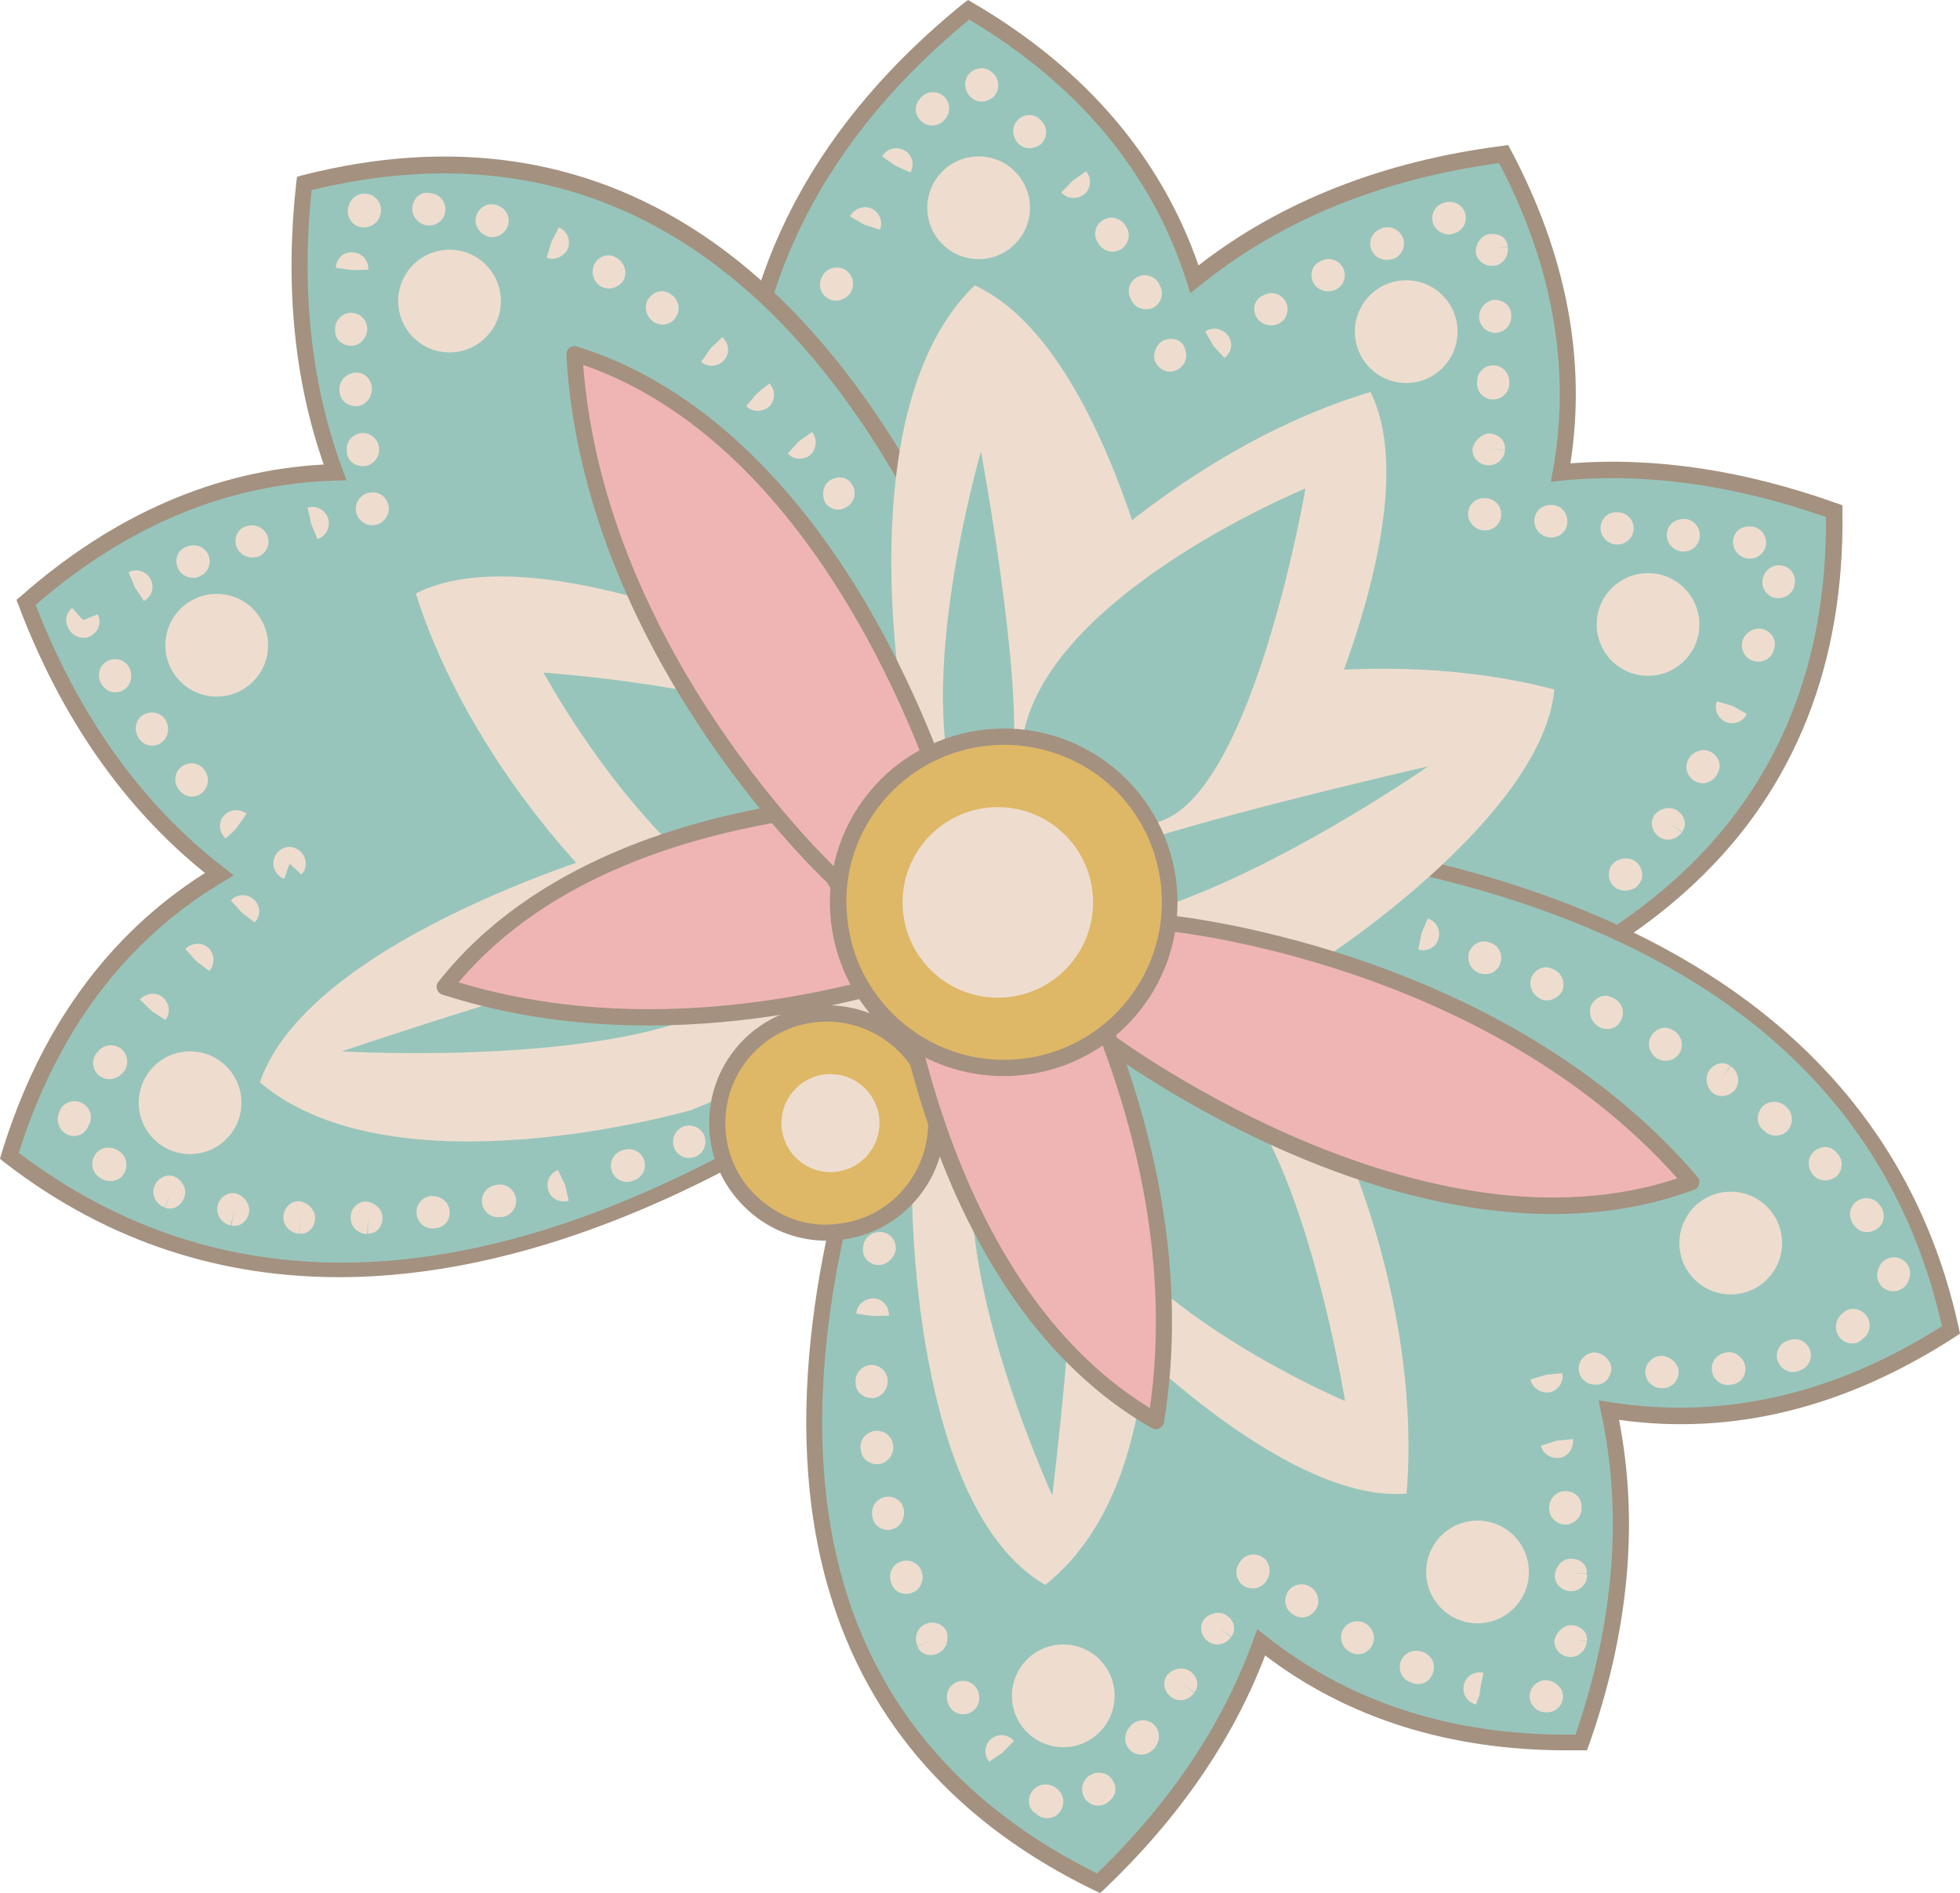 <?xml version="1.0" encoding="UTF-8"?><svg xmlns="http://www.w3.org/2000/svg" xmlns:xlink="http://www.w3.org/1999/xlink" height="482.9" preserveAspectRatio="xMidYMid meet" version="1.0" viewBox="0.0 0.0 500.1 482.9" width="500.1" zoomAndPan="magnify"><g><g><g id="change1_1"><path d="M467.9,130.4c-25.7-9.2-48.9-11.9-69.8-9.9c4.4-24.6,1.1-51.8-14.6-81.2c-33.7,4.4-59.3,16.1-78.9,32 c-8.3-26.1-25.8-50.1-57.6-68.7c-115,93.2-28.4,224.1-1.1,259.8c-3.3,8.2-4.8,13.1-4.8,13.1S470.6,292.1,467.9,130.4z" fill="#98c5bb"/></g><g id="change2_2"><path d="M258.9,277.9c-11,0-17.8-0.5-17.9-0.5l-2.6-0.2l0.8-2.5c0.1-0.2,1.5-4.7,4.5-12.2 c-15.4-20.4-42-60.7-52.4-108.2c-13.5-61.6,4.9-113.2,54.6-153.5L247,0l1.2,0.7c28.6,16.7,48,39.3,57.6,67 c21-16.3,47.1-26.6,77.6-30.5l1.4-0.2l0.7,1.3c14.2,26.7,19.3,53.6,15.2,79.9c21.6-1.7,44.5,1.8,68,10.2l1.4,0.5l0,1.4 c0.6,38.8-12,70.8-37.6,94.9c-33.6,31.8-83.9,44.2-120.2,49.1C291,277.3,272,277.9,258.9,277.9z M244,273.5 c18.5,0.9,127.9,3.4,185.6-51.2c24.4-23,36.6-53.4,36.3-90.4c-23.4-8.2-46.1-11.4-67.5-9.3l-2.7,0.3l0.5-2.7 c4.7-25.8,0.1-52.3-13.7-78.6c-30.2,4.1-55.9,14.7-76.4,31.3l-2.4,1.9l-0.9-2.9C294,44.2,275.3,21.7,247.3,5 c-111.3,91.5-28,219,0.3,256l0.7,0.9l-0.4,1.1C246.1,267.6,244.8,271.3,244,273.5z" fill="#a49180"/></g></g><g><g id="change1_3"><path d="M410.4,359.7c27,4.3,56.4-0.5,87.3-20.5C466,193.3,253,212.7,253,212.7S134.7,410,280.3,480.4 c21-19.9,34-40.7,41.5-61.4c20.3,16.2,46.9,26.2,81.6,25.5C414.7,412.4,415.8,384.3,410.4,359.7z" fill="#98c5bb"/></g><g id="change2_7"><path d="M280.7,482.9l-1.3-0.6c-35-16.9-57.8-42.6-67.8-76.3c-13.2-44.3-1.7-94.8,10.3-129.4 c12.9-37.4,29.2-64.7,29.4-65l0.5-0.9l1.1-0.1c2.1-0.2,215.2-17.9,246.9,128.2l0.3,1.4l-1.2,0.8c-27.8,18-56.6,25.3-85.8,21.2 c5.1,26.2,2.5,54.1-7.7,83l-0.5,1.3l-1.4,0c-1.3,0-2.5,0-3.7,0c-29.9,0-55.8-8.1-77-24.2c-8.2,21.5-22,41.5-41,59.6L280.7,482.9z M254.2,214.6c-6.1,10.7-62.2,111.4-38.7,190.2c9.6,32.1,31.3,56.7,64.4,73.1c18.8-18.1,32.2-38.2,39.9-59.6l1-2.7l2.3,1.8 c20.9,16.6,46.6,25.1,76.7,25.1c0.7,0,1.5,0,2.2,0c9.9-28.8,12.1-56.5,6.5-82.3l-0.6-3l3,0.5c28.6,4.5,57.1-1.9,84.6-19.4 c-13.3-58.9-57.8-97.5-132.3-115C311.2,211.1,262,214.1,254.2,214.6z" fill="#a49180"/></g></g><g><g id="change1_2"><path d="M55.9,222.9C32.5,237,13.1,259.7,2.4,294.9c118.3,91.1,268.7-61,268.7-61S234.3,6.8,77.6,46.8 c-3.2,28.8,0.2,53,7.9,73.7c-26,0.7-52.7,10.1-78.8,33.1C18.7,185.4,36,207.6,55.9,222.9z" fill="#98c5bb"/></g><g id="change2_4"><path d="M86.5,325.8c-28.7,0-58-8.1-85.4-29.3L0,295.6l0.4-1.4c9.7-31.7,27.1-55.8,51.9-71.5 c-20.7-16.7-36.8-39.7-47.6-68.4L4.2,153l1.1-0.9c23.6-20.8,49.6-32.1,77.3-33.6c-7.6-21.7-9.9-45.9-7-72l0.2-1.4l1.4-0.4 c37.7-9.6,71.7-4.7,101.1,14.6c38.7,25.4,62.4,71.4,75.6,105.6c14.2,36.9,19.4,68.3,19.4,68.6l0.2,1l-0.7,0.8 C271.4,236.5,181.7,325.8,86.5,325.8z M4.8,294.1c48.1,36.4,107.1,37.3,175.3,2.7c47.5-24.1,83.2-58.1,88.8-63.6 c-2.2-12.1-24.2-125.3-93-170.3c-28-18.4-60.4-23.2-96.4-14.4c-2.7,26,0,50,7.9,71.3l1,2.7l-2.9,0.1c-27.3,0.8-53,11.4-76.4,31.7 c11,28.4,27.2,51,48.1,67.1l2.4,1.9l-2.6,1.6C32.1,239.7,14.6,263,4.8,294.1z" fill="#a49180"/></g></g><g id="change3_2"><path d="M282.1,336.4c0,0,44.8,47.3,76.8,44.6c3.8-46.9-16.3-89.9-16.3-89.9l-53.6-34.4l-28.8-3.7L282.1,336.4z" fill="#eeddcf"/></g><g id="change3_3"><path d="M232.7,304c0,0-0.4,80.4,34,100.3c35.3-28.1,24.6-96.4,24.6-96.4l-16.7-81.3l-21.1-20L232.7,304z" fill="#eeddcf"/></g><g id="change3_4"><circle cx="271.3" cy="432.6" fill="#eeddcf" r="13.1"/></g><g id="change3_5"><circle cx="377" cy="401" fill="#eeddcf" r="13.1"/></g><g id="change3_6"><circle cx="441.6" cy="317.1" fill="#eeddcf" r="13.1"/></g><g id="change3_7"><path d="M194,163.7c0,0-59.3-26.9-87.9-12.3c14.2,44.8,49,77.1,49,77.1l62.6,11.6l28.1-7.5L194,163.7z" fill="#eeddcf"/></g><g id="change3_8"><path d="M160.9,215.6c0,0-81.7,22.9-94.6,60.5c34.4,29.2,110.3,7,110.3,7l76.5-32.2l15.5-24.6L160.9,215.6z" fill="#eeddcf"/></g><g id="change3_9"><circle cx="55.3" cy="164.6" fill="#eeddcf" r="13.1"/></g><g id="change3_10"><circle cx="48.5" cy="281.3" fill="#eeddcf" r="13.1"/></g><g id="change3_11"><path d="M336,187.7c0,0,27.9-58.9,13.7-87.7c-45.1,13.5-77.9,47.7-77.9,47.7l-12.6,62.4l7,28.2L336,187.7z" fill="#eeddcf"/></g><g id="change3_12"><path d="M339.1,243.6c0,0,54.5-35.7,57.5-67.7c-45.5-12-91.4,0.1-91.4,0.1l-43.3,46.7l-8.7,27.7L339.1,243.6z" fill="#eeddcf"/></g><g id="change3_13"><path d="M299.4,173c0,0-14.5-83.6-50.7-100.2c-32.5,31.3-18.1,109-18.1,109l24.3,79.3l22.9,17.9L299.4,173z" fill="#eeddcf"/></g><g id="change3_14"><circle cx="420.5" cy="159.3" fill="#eeddcf" r="13.1"/></g><g id="change3_15"><circle cx="358.8" cy="84.6" fill="#eeddcf" r="13.1"/></g><g id="change3_16"><circle cx="249.7" cy="53" fill="#eeddcf" r="13.1"/></g><g id="change3_17"><circle cx="114.7" cy="76.8" fill="#eeddcf" r="13.1"/></g><g id="change1_4"><path d="M333.1,124.6c0,0-71.8,29.4-72.6,68.4s12.6,25,36.1,16.3S333.1,124.6,333.1,124.6z" fill="#98c5bb"/></g><g id="change1_5"><path d="M138.7,171.6c0,0,36.8,68.3,75.7,64.9s23.5-15.2,12.4-37.6C215.6,176.6,138.7,171.6,138.7,171.6z" fill="#98c5bb"/></g><g id="change1_6"><path d="M343.2,357.4c0,0-71.5-30-71.9-69.1c-0.4-39.1,12.9-24.9,36.2-15.9C330.9,281.3,343.2,357.4,343.2,357.4z" fill="#98c5bb"/></g><g id="change1_7"><path d="M250.3,115.2c0,0-17.8,60.8-5.2,90.4s11,10.3,13.3-11.6C260.9,172.1,250.3,115.2,250.3,115.2z" fill="#98c5bb"/></g><g id="change1_8"><path d="M364.4,195.5c0,0-62.4,43.4-94.4,40.3c-32-3.1-13.1-7.4,7.1-16.2C297.2,210.8,364.4,195.5,364.4,195.5z" fill="#98c5bb"/></g><g id="change1_9"><path d="M268.5,381.5c0,0-30.3-66-17.2-95.4c13.1-29.4,20.6-7.4,22.5,14.6C275.7,322.7,268.5,381.5,268.5,381.5z" fill="#98c5bb"/></g><g id="change1_10"><path d="M87.2,268.2c0,0,75.9,4.5,101.6-14.8s7.4-13.1-14.5-10.2S87.2,268.2,87.2,268.2z" fill="#98c5bb"/></g><g><g id="change4_3"><path d="M261.8,238.2c0,0-75.1,37.2-148.4,13.5c45.5-57.7,147.9-47,147.9-47S298.1,232.2,261.8,238.2z" fill="#efb5b4"/></g><g id="change2_5"><path d="M165.4,261.6c-17,0-34.9-2.2-52.6-7.9c-0.6-0.2-1.1-0.7-1.3-1.4c-0.2-0.6-0.1-1.4,0.4-1.9 c23.9-30.3,63.4-41.7,92.3-45.9c31.2-4.5,57.2-1.9,57.4-1.9c0.4,0,0.7,0.2,1,0.4c2,1.5,19.8,15.2,17,26.4 c-1.3,5.4-7.1,9.1-17.2,10.8C258.5,242,216.2,261.6,165.4,261.6z M117,250.6c70.7,21.3,143.2-13.9,143.9-14.3 c0.2-0.1,0.4-0.2,0.6-0.2c5.8-1,13-3.1,14.1-7.7c1.7-7.1-9.8-17.8-15-21.8C252.5,206,160.3,199.3,117,250.6z" fill="#a49180"/></g></g><g><g id="change5_1"><circle cx="210.9" cy="286.5" fill="#deb867" r="28"/></g><g id="change2_6"><path d="M210.9,316.5c-6.8,0-13.4-2.3-18.8-6.7c-6.2-5.1-10.2-12.2-11-20.2c-0.8-8,1.5-15.8,6.5-22 c10.4-12.9,29.4-14.9,42.3-4.5c6.2,5.1,10.1,12.2,11,20.2c0.8,8-1.5,15.8-6.5,22c-5,6.2-12.2,10.2-20.2,11 C213,316.5,212,316.5,210.9,316.5z M211,260.6c-7.6,0-15.1,3.3-20.2,9.6c-4.3,5.4-6.3,12.1-5.6,19c0.7,6.9,4.1,13.1,9.5,17.4 c5.4,4.4,12.1,6.5,19,5.6c6.9-0.7,13.1-4.1,17.4-9.5c4.3-5.4,6.3-12.1,5.6-19c-0.7-6.9-4.1-13.1-9.5-17.4 C222.4,262.5,216.7,260.6,211,260.6z" fill="#a49180"/></g></g><g><g id="change4_2"><path d="M298,235.5c0,0,83.5,7.6,133.5,66.1c-68.9,25.4-150.7-37.2-150.7-37.2S263.9,221.6,298,235.5z" fill="#efb5b4"/></g><g id="change2_3"><path d="M396.3,309.7c-24.7,0-48.6-7.5-66.7-15.3c-29-12.4-49.7-28.2-50-28.4c-0.3-0.2-0.5-0.5-0.7-0.9 c-0.9-2.4-8.9-23.3-0.7-31.4c4-4,10.8-4,20.3-0.2c5.7,0.6,86.2,10.1,134.6,66.7c0.5,0.5,0.6,1.2,0.4,1.9c-0.2,0.7-0.6,1.2-1.3,1.4 C420.4,307.9,408.3,309.7,396.3,309.7z M282.6,263c6.6,4.9,81.6,58.7,145.4,37.6c-49.1-55.1-129.3-63-130.1-63.1 c-0.2,0-0.4-0.1-0.6-0.1c-5.5-2.2-12.7-4.2-16.1-0.8C276,241.8,280.3,256.9,282.6,263z" fill="#a49180"/></g></g><g><g id="change4_1"><path d="M259.2,217.9c0,0,48.1,68.6,35.7,144.6c-63.9-36.2-68.8-139.1-68.8-139.1S247.8,182.9,259.2,217.9z" fill="#efb5b4"/></g><g id="change2_1"><path d="M294.9,364.6c-0.4,0-0.7-0.1-1-0.3c-33.6-19.1-50.8-56.4-59.3-84.4c-9.2-30.2-10.6-56.2-10.6-56.5 c0-0.4,0.1-0.7,0.2-1.1c1.2-2.2,11.5-20.8,22.7-20.8c0.3,0,0.6,0,0.9,0c5.6,0.5,10,5.7,13.3,15.4c3.2,4.8,47.9,72.3,35.9,145.9 c-0.1,0.7-0.5,1.2-1.1,1.5C295.6,364.5,295.2,364.6,294.9,364.6z M228.2,223.9c0.5,8.1,7.9,100.2,65.2,135.3 c10.4-73.1-35.4-139.4-35.9-140.1c-0.1-0.2-0.2-0.4-0.3-0.6c-1.8-5.6-5-12.4-9.8-12.8c-0.2,0-0.3,0-0.5,0 C239.8,205.7,231.3,218.3,228.2,223.9z" fill="#a49180"/></g></g><g><g id="change4_4"><path d="M212.6,223.7c0,0-61.8-56.7-66.1-133.5c70.2,21.6,97.2,121,97.2,121S231.3,255.5,212.6,223.7z" fill="#efb5b4"/></g><g id="change2_9"><path d="M226,237.3c-5.1,0-10.2-4.1-15-12.2c-4.2-4-62.4-60.3-66.5-134.7c0-0.7,0.3-1.3,0.8-1.7 c0.6-0.4,1.3-0.5,1.9-0.3c36.9,11.4,61.8,44.1,76.1,69.6c15.5,27.5,22.4,52.6,22.5,52.9c0.1,0.4,0.1,0.7,0,1.1 c-0.7,2.4-7.1,23.9-18.5,25.4C226.8,237.2,226.4,237.3,226,237.3z M148.8,93.1c5.6,73.6,64.6,128.5,65.2,129.1 c0.2,0.1,0.3,0.3,0.4,0.5c3,5.1,7.8,11.1,12.3,10.4c7.2-0.9,13-15.6,14.9-21.8C239.4,203.4,212.4,115.1,148.8,93.1z" fill="#a49180"/></g></g><g><g id="change5_2"><circle cx="256.2" cy="230.2" fill="#deb867" r="42.3"/></g><g id="change2_8"><path d="M256.1,274.5c-9.8,0-19.7-3.2-27.9-9.8c-19-15.4-22-43.4-6.6-62.4c15.4-19,43.4-22,62.4-6.6 c19,15.4,22,43.4,6.6,62.4C281.9,268.9,269.1,274.5,256.1,274.5z M256.2,190c-11.7,0-23.4,5.1-31.3,14.9 c-6.8,8.4-9.9,18.8-8.7,29.5c1.1,10.7,6.4,20.3,14.7,27c17.3,14,42.6,11.3,56.6-6c14-17.3,11.3-42.6-6-56.6 C274,192.9,265.1,190,256.2,190z" fill="#a49180"/></g></g><g id="change3_18"><circle cx="254.6" cy="230.2" fill="#eeddcf" r="24.3"/></g><g id="change3_19"><circle cx="211.9" cy="286.5" fill="#eeddcf" r="12.5"/></g><g fill="#eeddcf" id="change3_1"><path d="M175.8,295.4c-1.6,0-3.2-1-3.8-2.6c-0.8-2.1,0.2-4.5,2.3-5.4c2.1-0.8,4.6,0.2,5.4,2.3 c0.8,2.1-0.1,4.5-2.3,5.4l-0.1,0C176.8,295.3,176.3,295.4,175.8,295.4z" fill="inherit"/><path d="M93.7,314.8c-2.2,0-4.1-1.7-4.2-3.9c-0.2-2.2,1.3-4.1,3.5-4.4c2.3,0,4.6,1.8,4.6,4.1c0,2.3-1.4,4.1-3.7,4.1 v-4.1L93.7,314.8C93.7,314.8,93.7,314.8,93.7,314.8z M76.8,314.7c-0.2,0-0.3,0-0.5,0l0.5-4.1l-0.6,4.1c-2.2-0.2-4-2.1-3.9-4.3 c0.1-2.2,1.8-4,4-4c2.3,0.3,4.3,2.4,4.1,4.6C80.2,313.1,78.8,314.7,76.8,314.7z M110.4,313.4c-2.1,0-3.9-1.6-4.1-3.7 c-0.3-2.3,1.4-4.3,3.6-4.6c2.2-0.2,4.5,1.3,4.8,3.6c0.3,2.3-1.1,4.3-3.4,4.6l-0.4,0C110.7,313.4,110.5,313.4,110.4,313.4z M59.9,312.7c-0.3,0-0.6,0-0.9-0.1l0.9-4l-1.1,4c-2.2-0.5-3.7-2.6-3.3-4.8c0.4-2.2,2.3-3.7,4.5-3.4c2.2,0.5,4,2.8,3.5,5.1 C63.1,311.3,61.7,312.7,59.9,312.7z M127.1,310.5c-2.1,0-3.8-1.5-4.1-3.6c-0.3-2.3,1.3-4.3,3.6-4.6c2.2-0.6,4.4,0.9,5,3.1 c0.5,2.2-0.9,4.5-3.1,5C128.2,310.4,127.5,310.5,127.1,310.5z M43.4,308.3c-0.4,0-0.9-0.1-1.3-0.2l1.5-3.9L42,308 c-2.1-0.7-3.3-3-2.7-5.1c0.6-2.1,2.7-3.4,4.9-2.9c2.1,0.8,3.7,3.3,2.8,5.5C46.3,307.2,45,308.3,43.4,308.3z M143.9,306.5 c-1.8,0-3.5-1.1-4-2.9c-0.7-2.1,0.4-4.4,2.5-5.1l1.8,3.8l0.9,4C144.6,306.4,144.3,306.5,143.9,306.5z M160,301.5 c-1.9,0-3.6-1.3-4-3.1c-0.6-2.2,0.8-4.5,3-5c2.1-0.8,4.5,0.3,5.3,2.4c0.8,2.1-0.3,4.5-2.5,5.3c-0.1,0-0.7,0.2-0.8,0.3 C160.6,301.5,160.3,301.5,160,301.5z M28.1,301.3c-0.7,0-1.4-0.2-2-0.5c-0.2-0.1-0.7-0.4-0.8-0.5c-1.9-1.3-2.3-3.9-1-5.8 c1.3-1.9,3.9-2.3,5.8-1c2,1.1,2.7,3.5,1.7,5.6C31,300.6,29.6,301.3,28.1,301.3z M18.9,289.8c-0.5,0-1-0.1-1.5-0.3 c-2.1-0.8-3.2-3.3-2.4-5.5c0.1-0.2,0.3-0.8,0.4-1c1.1-2,3.7-2.7,5.7-1.5c2,1.1,2.7,3.7,1.5,5.6C22,288.8,20.5,289.8,18.9,289.8z M27.9,275.3c-0.8,0-1.7-0.3-2.4-0.8c-1.9-1.3-2.3-4-0.9-5.8c0.1-0.1,0.5-0.6,0.6-0.7c1.6-1.7,4.2-1.8,5.9-0.3 c1.7,1.6,1.8,4.2,0.3,5.9C30.4,274.7,29.2,275.3,27.9,275.3z M42.2,260.2l-3.5-2.3l-3-2.9c1.5-1.7,4.1-2,5.8-0.6 C43.3,255.9,43.6,258.4,42.2,260.2z M38.7,257.9h0.1H38.7z M53.4,247.7l-3.3-2.5l-2.8-3.1c1.6-1.7,4.2-1.8,5.9-0.3 C54.8,243.4,54.9,246,53.4,247.7z M50,245.2h0.1H50z M65,235.3l-3.3-2.5l-2.8-3.1c1.5-1.7,4.2-1.8,5.9-0.2 C66.5,231,66.6,233.6,65,235.3z M61.7,232.8h0.1H61.7z" fill="inherit"/><path d="M72.5,224.2c-2.1-0.8-3.3-3.2-2.5-5.4c0.8-2.1,3.1-3.3,5.2-2.5c1.3,0.5,2.4,1.7,2.7,3c0.3,1.4,0,2.8-1,3.8 l-3-2.8L72.5,224.2z M72.5,219l-1.4-1.6L72.5,219z" fill="inherit"/><path d="M57.8,214.1l2.8-3.1l-3,2.9c-1.7-1.5-2-4.1-0.5-5.8c1.5-1.7,4.1-1.9,5.8-0.5l-2.4,3.4L57.8,214.1z M48.9,203.2c-1.1,0-2.2-0.5-2.9-1.4c0,0-0.3-0.3-0.3-0.3c-1.5-1.8-1.2-4.4,0.5-5.8c1.7-1.5,4.4-1.2,5.8,0.5 c1.5,1.8,1.4,4.5-0.4,6C50.9,202.9,49.9,203.2,48.9,203.2z M38.8,190.2c-1.2,0-2.3-0.5-3.1-1.5c-0.1-0.1-0.4-0.5-0.4-0.6 c-1.2-1.9-0.7-4.5,1.2-5.7c1.9-1.2,4.5-0.7,5.7,1.2c1.2,1.9,0.8,4.5-1,5.8C40.5,190,39.6,190.2,38.8,190.2z M29.4,176.6 c-1.3,0-2.5-0.6-3.3-1.8l-0.2-0.3c-1.2-1.9-0.7-4.5,1.2-5.7s4.5-0.7,5.7,1.2c1.2,1.9,0.8,4.7-1.1,5.9 C31.1,176.4,30.2,176.6,29.4,176.6z" fill="inherit"/><path d="M21.3,162.7c-1.5,0-3.1-0.9-3.8-2.3c-0.1-0.2-0.2-0.4-0.3-0.6c-0.7-1.7-0.2-3.6,1.2-4.7l2.8,3.1l3.7-1.5 c1.1,2,0.3,4.3-1.7,5.5C22.5,162.6,21.9,162.7,21.3,162.7z" fill="inherit"/><path d="M36.7,153.3l-2.3-3.5l-1.6-3.8c2-1.1,4.5-0.3,5.6,1.7C39.5,149.8,38.7,152.3,36.7,153.3z M34.4,149.9h0.1 H34.4z M49.3,147.4c-1.7,0-3.4-1-4-2.7c-0.8-2.1,0.1-4.4,2.2-5.2c0.1,0,0.5-0.2,0.6-0.2c2.2-0.7,4.5,0.5,5.2,2.6 c0.7,2.2-0.5,4.5-2.6,5.2C50.2,147.4,49.7,147.4,49.3,147.4z M64.4,142.2c-1.8,0-3.5-1.1-4.1-2.8c-0.7-2.2,0.3-4.4,2.4-5.1 c0,0,0.4-0.1,0.4-0.1c2.2-0.7,4.5,0.6,5.2,2.7c0.7,2.2-0.5,4.5-2.7,5.2C65.2,142.1,64.8,142.2,64.4,142.2z M81,137.5l-1.6-3.9 l-0.9-4.1c2.2-0.7,4.5,0.6,5.2,2.7C84.4,134.5,83.2,136.8,81,137.5z M79.4,133.7h0.1H79.4z" fill="inherit"/><path d="M95,134c-1.9,0-3.6-1.3-4.1-3.2c-0.4-1.7,0.3-3.4,1.6-4.4c0.5-0.4,1-0.6,1.7-0.7c2.3-0.5,4.4,0.9,4.9,3.2 c0.5,2.2-1,4.5-3.2,5C95.5,134,95.2,134,95,134z" fill="inherit"/><path d="M92.5,118.9c-2,0-3.8-1.4-4-3.4c0,0,0-0.4,0-0.4c-0.3-2.3,1.3-4.3,3.6-4.6c2.1-0.3,4.3,1.3,4.6,3.6 c0.3,2.3-1.3,4.5-3.6,4.8C92.9,118.9,92.7,118.9,92.5,118.9z M90.7,103.6c-2,0-3.8-1.4-4-3.4c0-0.1-0.1-0.6-0.1-0.7 c-0.1-2.3,1.6-4.2,3.9-4.4c2.5-0.3,4.2,1.6,4.4,3.9c0.1,2.2-1.5,4.4-3.7,4.6C91,103.6,90.9,103.6,90.7,103.6z M89.6,88.2 c-2.2,0-4-1.5-4.1-3.7c0-0.1,0-0.6,0-0.6c0-2.3,1.9-4.1,4.1-4.1c2.3,0,4.1,1.9,4.1,4.1c0,2.2-1.8,4.3-4,4.3 C89.7,88.2,89.7,88.2,89.6,88.2z M89.8,68.9l-4.1-0.6c0.1-2.3,2-4.2,4.4-3.9c2.3,0.1,4,2.1,3.9,4.4L89.8,68.9z" fill="inherit"/><path d="M92.9,58c-0.5,0-1-0.1-1.4-0.2c-2.2-0.7-3.3-3.3-2.5-5.4c0.1-0.2,0.2-0.5,0.3-0.7c0.6-1.3,1.9-2.1,3.2-2.3 c2.4-0.2,4.4,1.4,4.7,3.7c0.1,1.1-0.2,2.2-0.8,3.1C95.6,57.3,94.3,58,92.9,58z" fill="inherit"/><path d="M204,117c-1.1,0-2.2-0.4-3-1.3l2.8-3.1l3.3-2.5l-3.3,2.5l3.4-2.4c1.4,1.7,1.2,4.3-0.4,5.8 C206,116.7,205,117,204,117z M193.3,104.8c-1.1,0-2.1-0.4-2.9-1.2l2.7-3.2l3.1-2.8l-3.1,2.8l3.2-2.6c1.6,1.6,1.6,4.2,0,5.9 C195.4,104.4,194.4,104.8,193.3,104.8z M181.6,93.3c-0.9,0-1.9-0.3-2.7-1l2.4-3.4l2.8-3.1l-2.8,3.1l3-2.9c1.7,1.5,2,4.1,0.5,5.8 C184,92.8,182.8,93.3,181.6,93.3z M169,82.8c-0.9,0-1.8-0.3-2.5-0.9c-1.8-1.4-2.3-4.1-0.9-5.9c1.4-1.8,3.9-2.3,5.6-0.9l0.3,0.2 c1.8,1.4,2.2,4,0.8,5.8C171.5,82.3,170.3,82.8,169,82.8z M155.4,73.6c-0.7,0-1.4-0.2-2-0.5c-2-1.1-2.8-3.8-1.7-5.8 c1.1-2,3.5-2.8,5.5-1.6c0,0,0.2,0.1,0.3,0.2c1.9,1.2,2.7,3.7,1.5,5.7C158.2,72.8,156.8,73.6,155.4,73.6z M141,66 c-0.5,0-1-0.1-1.5-0.3l1.2-4l1.8-3.8l-1.8,3.8l1.9-3.7c2.1,0.9,3.1,3.3,2.3,5.4C144.2,65,142.6,66,141,66z M125.6,60.5 c-0.4,0-0.8-0.1-1.2-0.2c-2.1-0.7-3.6-3-2.9-5.1c0.6-2.2,2.7-3.5,4.8-3c0.1,0,0.5,0.1,0.6,0.2c2.2,0.7,3.4,3,2.7,5.2 C129,59.3,127.4,60.5,125.6,60.5z M109.5,57.5c-0.2,0-0.3,0-0.5,0c-2.2-0.3-4-2.3-3.8-4.5c0.2-2.2,1.8-4.1,4.2-3.8 c0.1,0,0.6,0,0.6,0.1c2.3,0.3,3.9,2.3,3.6,4.6C113.4,56,111.6,57.5,109.5,57.5z" fill="inherit"/><path d="M213.9,130c-1.3,0-2.5-0.6-3.3-1.7c-1.1-2-0.6-4.8,1.4-5.9c2-1.1,4.3-0.7,5.4,1.2c1.2,1.8,0.7,4.2-1,5.5 C215.6,129.7,214.7,130,213.9,130z" fill="inherit"/></g><g id="change3_20"><path d="M414.6,227.2c-1.2,0-2.3-0.5-3.1-1.4c-1.5-1.7-1.3-4.4,0.4-5.8c1.7-1.4,4.5-1.4,6,0.3c1.5,1.7,1.5,4.1-0.1,5.7 c0,0-0.4,0.3-0.4,0.4C416.5,226.9,415.6,227.2,414.6,227.2z M425.6,214.2c-0.7,0-1.5-0.2-2.1-0.6c-1.9-1.2-2.6-3.6-1.5-5.5 c1.3-1.9,4.1-2.6,6-1.3c1.9,1.3,2.5,3.6,1.2,5.4l-3.4-2.4l3.3,2.5C428.3,213.5,427,214.2,425.6,214.2z M434.4,199.8 c-0.7,0-1.3-0.2-1.9-0.5c-2-1.1-2.8-3.6-1.7-5.6c1.1-2,3.7-3,5.7-1.9c2,1.1,2.9,3.4,1.8,5.4l-0.2,0.4 C437.3,199,435.9,199.8,434.4,199.8z M442,184.5c-0.5,0-1.1-0.1-1.6-0.3c-2.1-0.9-3.1-3.2-2.3-5.3l4,1.2l3.6,2 C445.1,183.5,443.6,184.5,442,184.5z M448.6,168.8c-0.5,0-1-0.1-1.5-0.3c-2.1-0.8-3.2-3.2-2.4-5.3c0.8-2.1,3.3-3.4,5.4-2.6 c2.2,0.8,3.3,3,2.5,5.1l-0.1,0.4C451.9,167.8,450.3,168.8,448.6,168.8z M453.8,152.6c-0.3,0-0.7,0-1-0.1c-2.2-0.6-3.6-2.8-3-5 c0.5-2.2,2.8-3.7,5-3.2c2.2,0.5,3.6,2.6,3.1,4.8c0,0-0.1,0.4-0.1,0.5C457.3,151.4,455.6,152.6,453.8,152.6z M446.5,142.5 c-0.1,0-0.3,0-0.4,0c-2.3-0.2-4.1-2.3-3.9-4.5c0.2-2.3,1.9-3.8,4.3-3.7l0.4,0c2.3,0.2,3.9,2.3,3.7,4.5 C450.4,140.9,448.6,142.5,446.5,142.5z M429.6,140.7c-0.1,0-0.3,0-0.4,0c-2.3-0.2-4.1-2.3-3.9-4.5c0.2-2.3,1.9-3.8,4.3-3.8l0.4,0 c2.3,0.2,3.9,2.3,3.7,4.5C433.5,139.1,431.7,140.7,429.6,140.7z M412.7,138.9c-0.1,0-0.3,0-0.4,0c-2.3-0.2-4.1-2.3-3.9-4.5 c0.2-2.3,2.1-3.9,4.3-3.7l0.4,0c2.3,0.2,4,2.3,3.7,4.5C416.6,137.3,414.8,138.9,412.7,138.9z M395.8,137.1c-0.1,0-0.3,0-0.4,0 c-2.3-0.2-4.1-2.3-3.9-4.5c0.2-2.3,1.9-3.8,4.3-3.8l0.4,0c2.3,0.2,3.9,2.3,3.7,4.5C399.8,135.5,398,137.1,395.8,137.1z M378.9,135.3c-0.1,0-0.3,0-0.4,0c-2.3-0.2-4.1-2.3-3.9-4.5c0.2-2.3,2.1-3.9,4.3-3.7l0.4,0c2.3,0.2,4,2.3,3.7,4.5 C382.9,133.7,381,135.3,378.9,135.3z M379.9,118.7c-0.1,0-0.1,0-0.2,0c-2.2-0.1-4-1.8-4-4c0.3-2.3,2.7-4.3,4.6-4.1 c2.3,0.3,3.9,1.9,3.7,4.2l-4.1-0.5l4.1,0.6C383.8,117,382,118.7,379.9,118.7z M381,101.9c-0.2,0-0.3,0-0.5,0 c-2.3-0.3-3.9-2.3-3.6-4.6c0-2.3,1.8-4.1,4.1-4.1c2.3,0,4.1,1.9,4.1,4.2c0,0.2,0,0.7,0,0.9C384.8,100.3,383.1,101.9,381,101.9z M298.6,94.8c-1.7,0-3.3-1.1-4-2.8c-0.5-2.2,0.7-4.9,3-5.4c2.3-0.5,4.3,0.4,4.8,2.6l-4,0.9l4-0.9c0.8,2.1-0.3,4.5-2.4,5.3 C299.5,94.7,299,94.8,298.6,94.8z M312.4,91.3l-2.8-3.1l-2.1-3.6c1.8-1.3,4.4-0.9,5.8,1C314.7,87.4,314.3,89.9,312.4,91.3z M309.7,88.1L309.7,88.1L309.7,88.1z M381.5,84.9c-2.3,0-4.1-1.9-4.1-4.1s1.9-4.3,4.1-4.3s4.1,1.6,4.1,3.9v0.4 C385.6,83,383.8,84.9,381.5,84.9z M324.3,83c-1.4,0-2.8-0.7-3.6-1.9c-1.2-1.9-0.8-4.3,1.1-5.5c0.1,0,0.5-0.3,0.6-0.3 c2-1.1,4.5-0.4,5.6,1.6c1.1,2,0.4,4.5-1.6,5.6C325.8,82.8,325,83,324.3,83z M292.4,78.9c-1.7,0-3.3-1-3.9-2.7 c-1.1-2-0.3-4.5,1.7-5.5c2-1.1,4.5-0.3,5.6,1.8c0.1,0.2,0.3,0.7,0.4,0.9c0.8,2.1-0.3,4.5-2.4,5.3C293.3,78.8,292.8,78.9,292.4,78.9 z M213.3,76.7c-0.5,0-1-0.1-1.5-0.3c-2.1-0.9-3.1-3.1-2.3-5.2c0,0,0.2-0.5,0.2-0.5c0.9-2.1,3.4-3,5.5-2.1c2.1,0.9,3,3.4,2.1,5.5 C216.6,75.7,214.9,76.7,213.3,76.7z M338.9,74.3c-1.5,0-2.9-0.7-3.7-2c-1.1-2-0.6-4.4,1.4-5.5l0.4-0.2c2-1.1,4.5-0.4,5.6,1.6 c1.1,2,0.4,4.5-1.6,5.6C340.4,74.1,339.7,74.3,338.9,74.3z M380.6,67.8c-1.9,0-3.5-1.2-4-3.1c-0.3-2.3,1.3-4.8,3.6-5 c2.4-0.2,4.3,0.9,4.5,3.2l-4.1,0.5l4.1-0.4c0.3,2.2-1.1,4.4-3.3,4.8C381.1,67.8,380.9,67.8,380.6,67.8z M353.9,66.3 c-1.6,0-3.1-0.8-3.8-2.2c-1-2-0.4-4.4,1.7-5.5l0.4-0.2c2-1,4.5-0.2,5.6,1.9c1,2,0.2,4.5-1.9,5.6C355.3,66.1,354.6,66.3,353.9,66.3z M283.9,64.2c-1.5,0-2.9-0.8-3.7-2.2c-1.3-1.9-0.9-4.4,1-5.7c1.9-1.4,4.5-0.8,5.8,1c0.1,0.2,0.4,0.6,0.5,0.8c1.1,2,0.3,4.5-1.7,5.6 C285.3,64,284.6,64.2,283.9,64.2z M369.8,59.8c-1.9,0-3.7-1.2-4.2-3c-0.6-2.1,0.5-4.3,2.6-5c0.1,0,0.6-0.2,0.7-0.2 c2.4-0.5,4.5,0.9,5,3.1c0.5,2.2-0.9,4.4-3.1,4.9C370.4,59.8,370.1,59.8,369.8,59.8z M224.5,58.6l-4-1.3l-3.6-2.1c1-2,3.5-2.9,5.5-2 C224.4,54.2,225.4,56.5,224.5,58.6z M220.5,57.3h0.1H220.5z M273.9,50.5c-1.2,0-2.3-0.5-3.1-1.4l2.9-3l3.3-2.5l-3.3,2.5l3.4-2.4 c1.5,1.7,1.3,4.4-0.4,5.8C275.8,50.2,274.8,50.5,273.9,50.5z M232.3,44l-3.8-1.7l-3.4-2.4c1.1-2,3.7-2.7,5.7-1.5 C232.8,39.5,233.4,42,232.3,44z M228.5,42.3h0.1H228.5z M262.7,37.8c-1.1,0-2.2-0.4-3-1.3c-1.5-1.7-1.6-4.4,0-5.9 c1.6-1.6,4.1-1.7,5.7-0.1c0,0,0.4,0.4,0.4,0.4c1.6,1.7,1.4,4.3-0.2,5.9C264.7,37.4,263.7,37.8,262.7,37.8z M237.8,32 c-0.8,0-1.7-0.2-2.4-0.8c-1.8-1.4-2.3-3.7-1-5.6c0,0,0.3-0.4,0.4-0.5c1.4-1.8,4-2.1,5.8-0.7c1.8,1.4,2.1,4,0.7,5.8 C240.5,31.4,239.1,32,237.8,32z M250.5,25.9c-1.1,0-2.1-0.4-2.9-1.2c-1.6-1.6-1.8-4.2-0.3-5.9c1.5-1.6,3.9-1.9,5.6-0.5 c0.1,0.1,0.5,0.4,0.6,0.5c1.6,1.6,1.6,4.2,0,5.9C252.6,25.5,251.5,25.9,250.5,25.9z" fill="#eeddcf"/></g><g id="change3_21"><path d="M267.2,463.8c-1.1,0-2.1-0.4-2.9-1.2l2.9-2.9l-3,2.9c-1.9-1.3-2.2-3.8-0.8-5.7c1.4-1.9,4.1-2.2,5.9-0.9 c0.2,0.1,0.7,0.6,0.8,0.7c1.6,1.6,1.6,4.2,0,5.9C269.4,463.4,268.3,463.8,267.2,463.8z M280.2,460.6c-1.1,0-2.1-0.4-2.9-1.2 c-1.6-1.6-1.6-4.2,0-5.9c1.6-1.6,4.4-1.8,6-0.1c1.6,1.6,1.8,4.1,0.1,5.7l-0.3,0.3C282.3,460.2,281.3,460.6,280.2,460.6z M252.5,449.7l3.3-2.6l-3.4,2.3c-1.5-1.8-1.2-4.4,0.5-5.8c1.7-1.5,4.4-1.2,5.8,0.5l-2.9,3L252.5,449.7z M291.2,447.6 c-1.1,0-2.1-0.4-2.9-1.2c-1.6-1.6-1.6-4.2,0-5.9c1.3-1.8,3.9-2.2,5.7-0.9c1.9,1.3,2.2,4,0.9,5.9c-0.1,0.2-0.5,0.7-0.7,0.8 C293.3,447.2,292.3,447.6,291.2,447.6z M245.7,437.3c-1.3,0-2.5-0.6-3.3-1.8c0-0.1-0.3-0.5-0.3-0.6c-1.1-2-0.4-4.5,1.6-5.6 c2-1.1,4.5-0.4,5.6,1.6c1.1,2,0.6,4.6-1.4,5.8C247.3,437.1,246.5,437.3,245.7,437.3z M394.8,436.8h-0.4c-2.3,0-4.1-1.9-4.1-4.1 s1.9-4.1,4.1-4.1s4.4,1.9,4.4,4.1S397.1,436.8,394.8,436.8z M376.9,434.8l1-4l-1.3,4c-2.2-0.5-3.6-2.7-3.1-5c0.5-2.2,2.7-3.6,5-3.1 L376.9,434.8z M301.2,433.7c-0.7,0-1.5-0.2-2.1-0.6c-1.9-1.2-2.6-3.6-1.5-5.5c1.3-1.9,4.1-2.6,6-1.3c1.9,1.3,2.5,3.6,1.2,5.4 l-3.4-2.4l3.3,2.5C303.9,433,302.6,433.7,301.2,433.7z M361.8,429.6c-0.5,0-1-0.1-1.5-0.3c-0.1,0-0.6-0.3-0.8-0.3 c-2.1-1-2.9-3.5-1.9-5.6c1-2.1,3.6-2.8,5.6-1.9c2.2,0.8,3.2,3.2,2.4,5.3C365,428.6,363.5,429.6,361.8,429.6z M400.8,422.7 c-0.1,0-0.1,0-0.2,0c-2.2-0.1-4-1.8-4-4c0.3-2.3,2.5-4.4,4.6-4.1c2.3,0.2,4,1.9,3.7,4.1l-4.1-0.5l4.1,0.6 C404.7,420.9,402.9,422.7,400.8,422.7z M237.4,422.2c-1.4,0-2.7-0.7-3.3-2.2l3.8-1.7l-3.8,1.6c-0.9-2-0.2-4.5,1.8-5.5 c2-1,4.3-0.4,5.5,1.5c0.9,2.1,0.1,4.9-2,5.8C238.7,422.1,238,422.2,237.4,422.2z M346.5,422c-0.6,0-1.3-0.2-1.9-0.5 c0,0-0.5-0.3-0.5-0.3c-1.9-1.2-2.5-3.8-1.3-5.7c1.2-1.9,3.8-2.5,5.7-1.3c1.9,1.2,2.7,3.8,1.5,5.7C349.2,421.2,347.9,422,346.5,422z M310.6,419.5c-0.7,0-1.5-0.2-2.1-0.6c-1.9-1.2-2.6-3.6-1.5-5.5c1.3-1.9,4.1-2.6,6-1.3c1.9,1.3,2.5,3.6,1.2,5.4l-3.4-2.4l3.3,2.5 C313.3,418.8,312,419.5,310.6,419.5z M332.3,412.6c-0.8,0-1.6-0.2-2.3-0.7l-0.3-0.2c-1.9-1.3-2.3-3.9-1-5.8c1.3-1.9,3.9-2.3,5.8-1 c1.9,1.3,2.5,4,1.1,5.9C334.8,411.9,333.6,412.6,332.3,412.6z M231.2,406.6c-1.6,0-3.1-0.9-3.7-2.5c0-0.1-0.2-0.5-0.2-0.6 c-0.7-2.2,0.5-4.5,2.7-5.2c2.2-0.7,4.5,0.5,5.2,2.7c0.7,2.1-0.4,4.6-2.5,5.3C232.2,406.5,231.7,406.6,231.2,406.6z M400.8,405.9 c-2.1,0-3.9-1.6-4.1-3.7c0-2.3,1.8-4.6,4.1-4.6c2.3,0,4.1,1.4,4.1,3.7h-4.1l4.1,0.1c0.3,2.3-1.3,4.2-3.6,4.5 C401.2,405.9,401,405.9,400.8,405.9z M319.6,405.2c-0.9,0-1.7-0.3-2.5-0.8c-1.8-1.4-2.2-4-0.8-5.8c1.1-2,3.7-2.6,5.6-1.5 c2,1.1,2.6,3.7,1.5,5.7c-0.1,0.1-0.4,0.6-0.5,0.8C322.1,404.6,320.9,405.2,319.6,405.2z M226.6,390.3c-1.8,0-3.4-1.1-3.9-2.9 c0,0-0.1-0.5-0.1-0.5c-0.5-2.2,0.9-4.5,3.1-5c2.3-0.5,4.5,0.9,4.9,3.1s-0.8,4.6-3,5.1C227.3,390.2,226.9,390.3,226.6,390.3z M399.4,388.9c-2.1,0-3.9-1.6-4.1-3.7c-0.3-2.3,1.3-4.5,3.6-4.8c2.4-0.2,4.3,1.1,4.6,3.4c0,0,0,0.5,0,0.5c0.3,2.3-1.4,4.3-3.7,4.6 C399.7,388.8,399.6,388.9,399.4,388.9z M223.7,373.5c-2,0-3.8-1.4-4-3.4c0,0-0.1-0.5-0.1-0.5c-0.3-2.3,1.4-4.3,3.7-4.6 c2.4-0.2,4.3,1.4,4.6,3.7c0.3,2.3-1.4,4.5-3.6,4.8C224,373.5,223.9,373.5,223.7,373.5z M397.2,371.9c-1.9,0-3.6-1.2-4-3.1l4-1.3 l4.1-0.5l-4.1,0.5l4.1-0.4c0.3,2.2-1.1,4.4-3.3,4.8C397.7,371.9,397.5,371.9,397.2,371.9z M222.4,356.6c-2.2,0-4-1.5-4.1-3.7 c0-0.1,0-0.6,0-0.6c0-2.3,1.9-4.1,4.1-4.1c2.3,0,4.1,1.9,4.1,4.1c0,2.3-1.8,4.3-4,4.4C222.5,356.6,222.4,356.6,222.4,356.6z M394.6,355.2c-1.9,0-3.7-1.4-4.1-3.3l4-1.2l4.1-0.5l-4.1,0.5l4.1-0.4c0.5,2.2-1,4.4-3.3,4.9C395.1,355.2,394.8,355.2,394.6,355.2z M424.3,354.1h-0.4c-2.3,0-4.1-1.9-4.1-4.1s1.9-4.1,4.1-4.1s4.4,1.9,4.4,4.1S426.6,354.1,424.3,354.1z M440.9,353.3 c-2.1,0-3.9-1.6-4.1-3.7c-0.3-2.3,1.4-4.3,3.7-4.6c2-0.5,4.5,1.3,4.8,3.6c0.3,2.3-1.1,4.3-3.4,4.6c0,0-0.5,0-0.5,0 C441.2,353.3,441.1,353.3,440.9,353.3z M407.4,353.2c-0.2,0-0.3,0-0.5,0h0c-2.3,0-4.1-1.9-4.1-4.1s1.9-4.1,4.2-4.1 c2.3,0.3,4.4,2.3,4.1,4.6C410.8,351.6,409.4,353.2,407.4,353.2z M457.5,350c-1.9,0-3.5-1.3-4-3.1c-0.6-2.2,0.8-4.5,3-5 c2.2-0.8,4.5,0.3,5.3,2.4c0.8,2.1-0.3,4.5-2.5,5.3c-0.1,0-0.7,0.2-0.8,0.3C458.2,349.9,457.9,350,457.5,350z M472.6,342.7 c-1.1,0-2.1-0.4-3-1.3c-1.6-1.6-1.5-4.4,0.1-6c0.2-0.2,0.7-0.6,0.8-0.7c1.8-1.4,4.4-0.9,5.8,1c1.3,1.9,0.9,4.5-1,5.8l-2.4-3.4 l2.4,3.4C474.6,342.3,473.6,342.7,472.6,342.7z M222.6,335.7l-4.1-0.6c0.1-2.3,2.2-3.9,4.4-3.9c2.3,0.1,4,2.1,3.9,4.4L222.6,335.7z M483.1,329.4c-0.6,0-1.3-0.1-1.8-0.4c-2.1-1-2.9-3.5-1.9-5.6c0.8-2.2,3.3-3.2,5.3-2.4c2.2,0.8,3.2,3.2,2.4,5.3 c0,0.1-0.3,0.6-0.3,0.8C486.1,328.5,484.6,329.4,483.1,329.4z M224.2,322.7c-0.2,0-0.4,0-0.5,0c-2.2-0.3-3.8-2.2-3.5-4.4 c0,0,0.1-0.5,0.1-0.6c0.4-2.3,2.5-3.7,4.8-3.4c2.3,0.4,3.8,2.5,3.4,4.8C228,321.1,226.2,322.7,224.2,322.7z M476.4,314.3 c-1.4,0-2.8-0.7-3.6-2.1c-1.3-1.9-0.9-4.5,1-5.8c1.9-1.3,4.5-0.9,5.8,1c0.1,0.1,0.4,0.6,0.5,0.7c1.1,2,0.5,4.5-1.5,5.6 C477.8,314.1,477.1,314.3,476.4,314.3z M465.7,301.1c-1.1,0-2.1-0.4-2.9-1.2c-1.6-1.6-1.8-4.4-0.1-6c1.6-1.6,4.1-1.8,5.7-0.1 l0.3,0.3c1.6,1.6,1.6,4.2,0,5.9C467.8,300.7,466.7,301.1,465.7,301.1z M453.1,289.7c-1.1,0-2.1-0.4-2.9-1.2 c-1.9-1.3-2.2-3.8-0.9-5.7c1.3-1.9,4-2.3,5.9-0.9c0.2,0.1,0.7,0.5,0.8,0.7c1.6,1.6,1.6,4.2,0,5.9 C455.2,289.3,454.2,289.7,453.1,289.7z M439.4,279.6c-0.7,0-1.4-0.2-2-0.5c-1.9-1.3-2.6-4.1-1.3-6c1.3-1.8,3.5-2.5,5.4-1.2 l-2.4,3.4l2.5-3.3c1.8,1.2,2.5,3.8,1.3,5.7C442.1,278.9,440.7,279.6,439.4,279.6z M425,270.6c-0.8,0-1.5-0.2-2.2-0.6 c-1.9-1.2-2.7-3.8-1.5-5.7c1.2-2,3.5-2.7,5.4-1.6c0,0,0.5,0.3,0.5,0.3c1.9,1.2,2.5,3.8,1.3,5.7C427.7,269.9,426.4,270.6,425,270.6z M410,262.5c-0.7,0-1.4-0.2-2.1-0.6c-1.9-1.1-2.8-3.7-1.8-5.6c1.1-2,3.3-2.9,5.3-1.8c0.1,0,0.5,0.3,0.6,0.3c2,1.1,2.7,3.7,1.5,5.6 C412.9,261.8,411.5,262.5,410,262.5z M394.7,255.2c-0.6,0-1.3-0.1-1.8-0.5c-2-1-3-3.5-2.1-5.5c1-2,3.1-3,5.2-2.1 c0.1,0,0.5,0.2,0.6,0.3c2.1,1,2.9,3.5,1.9,5.6C397.7,254.3,396.2,255.2,394.7,255.2z M379,248.5c-0.6,0-1.1-0.1-1.7-0.3 c-2.1-0.9-3.2-3.3-2.4-5.4c0.9-2.1,3-3.2,5.1-2.4c0.1,0,0.5,0.2,0.6,0.2c2.1,0.9,3,3.4,2.1,5.4C382.1,247.6,380.6,248.5,379,248.5z M363.1,242.4c-0.4,0-0.8-0.1-1.2-0.2l0.8-4.1l1.5-3.9l-1.5,3.9l1.6-3.8c2.2,0.7,3.4,3,2.7,5.2 C366.5,241.3,364.9,242.4,363.1,242.4z M346.9,237c-0.4,0-0.8-0.1-1.2-0.2c-2.2-0.7-3.6-3-2.9-5.2c0.6-2.2,2.6-3.6,4.9-2.9 c0,0,0.5,0.1,0.5,0.2c2.2,0.7,3.4,3,2.7,5.2C350.3,235.9,348.7,237,346.9,237z" fill="#eeddcf"/></g></g></svg>